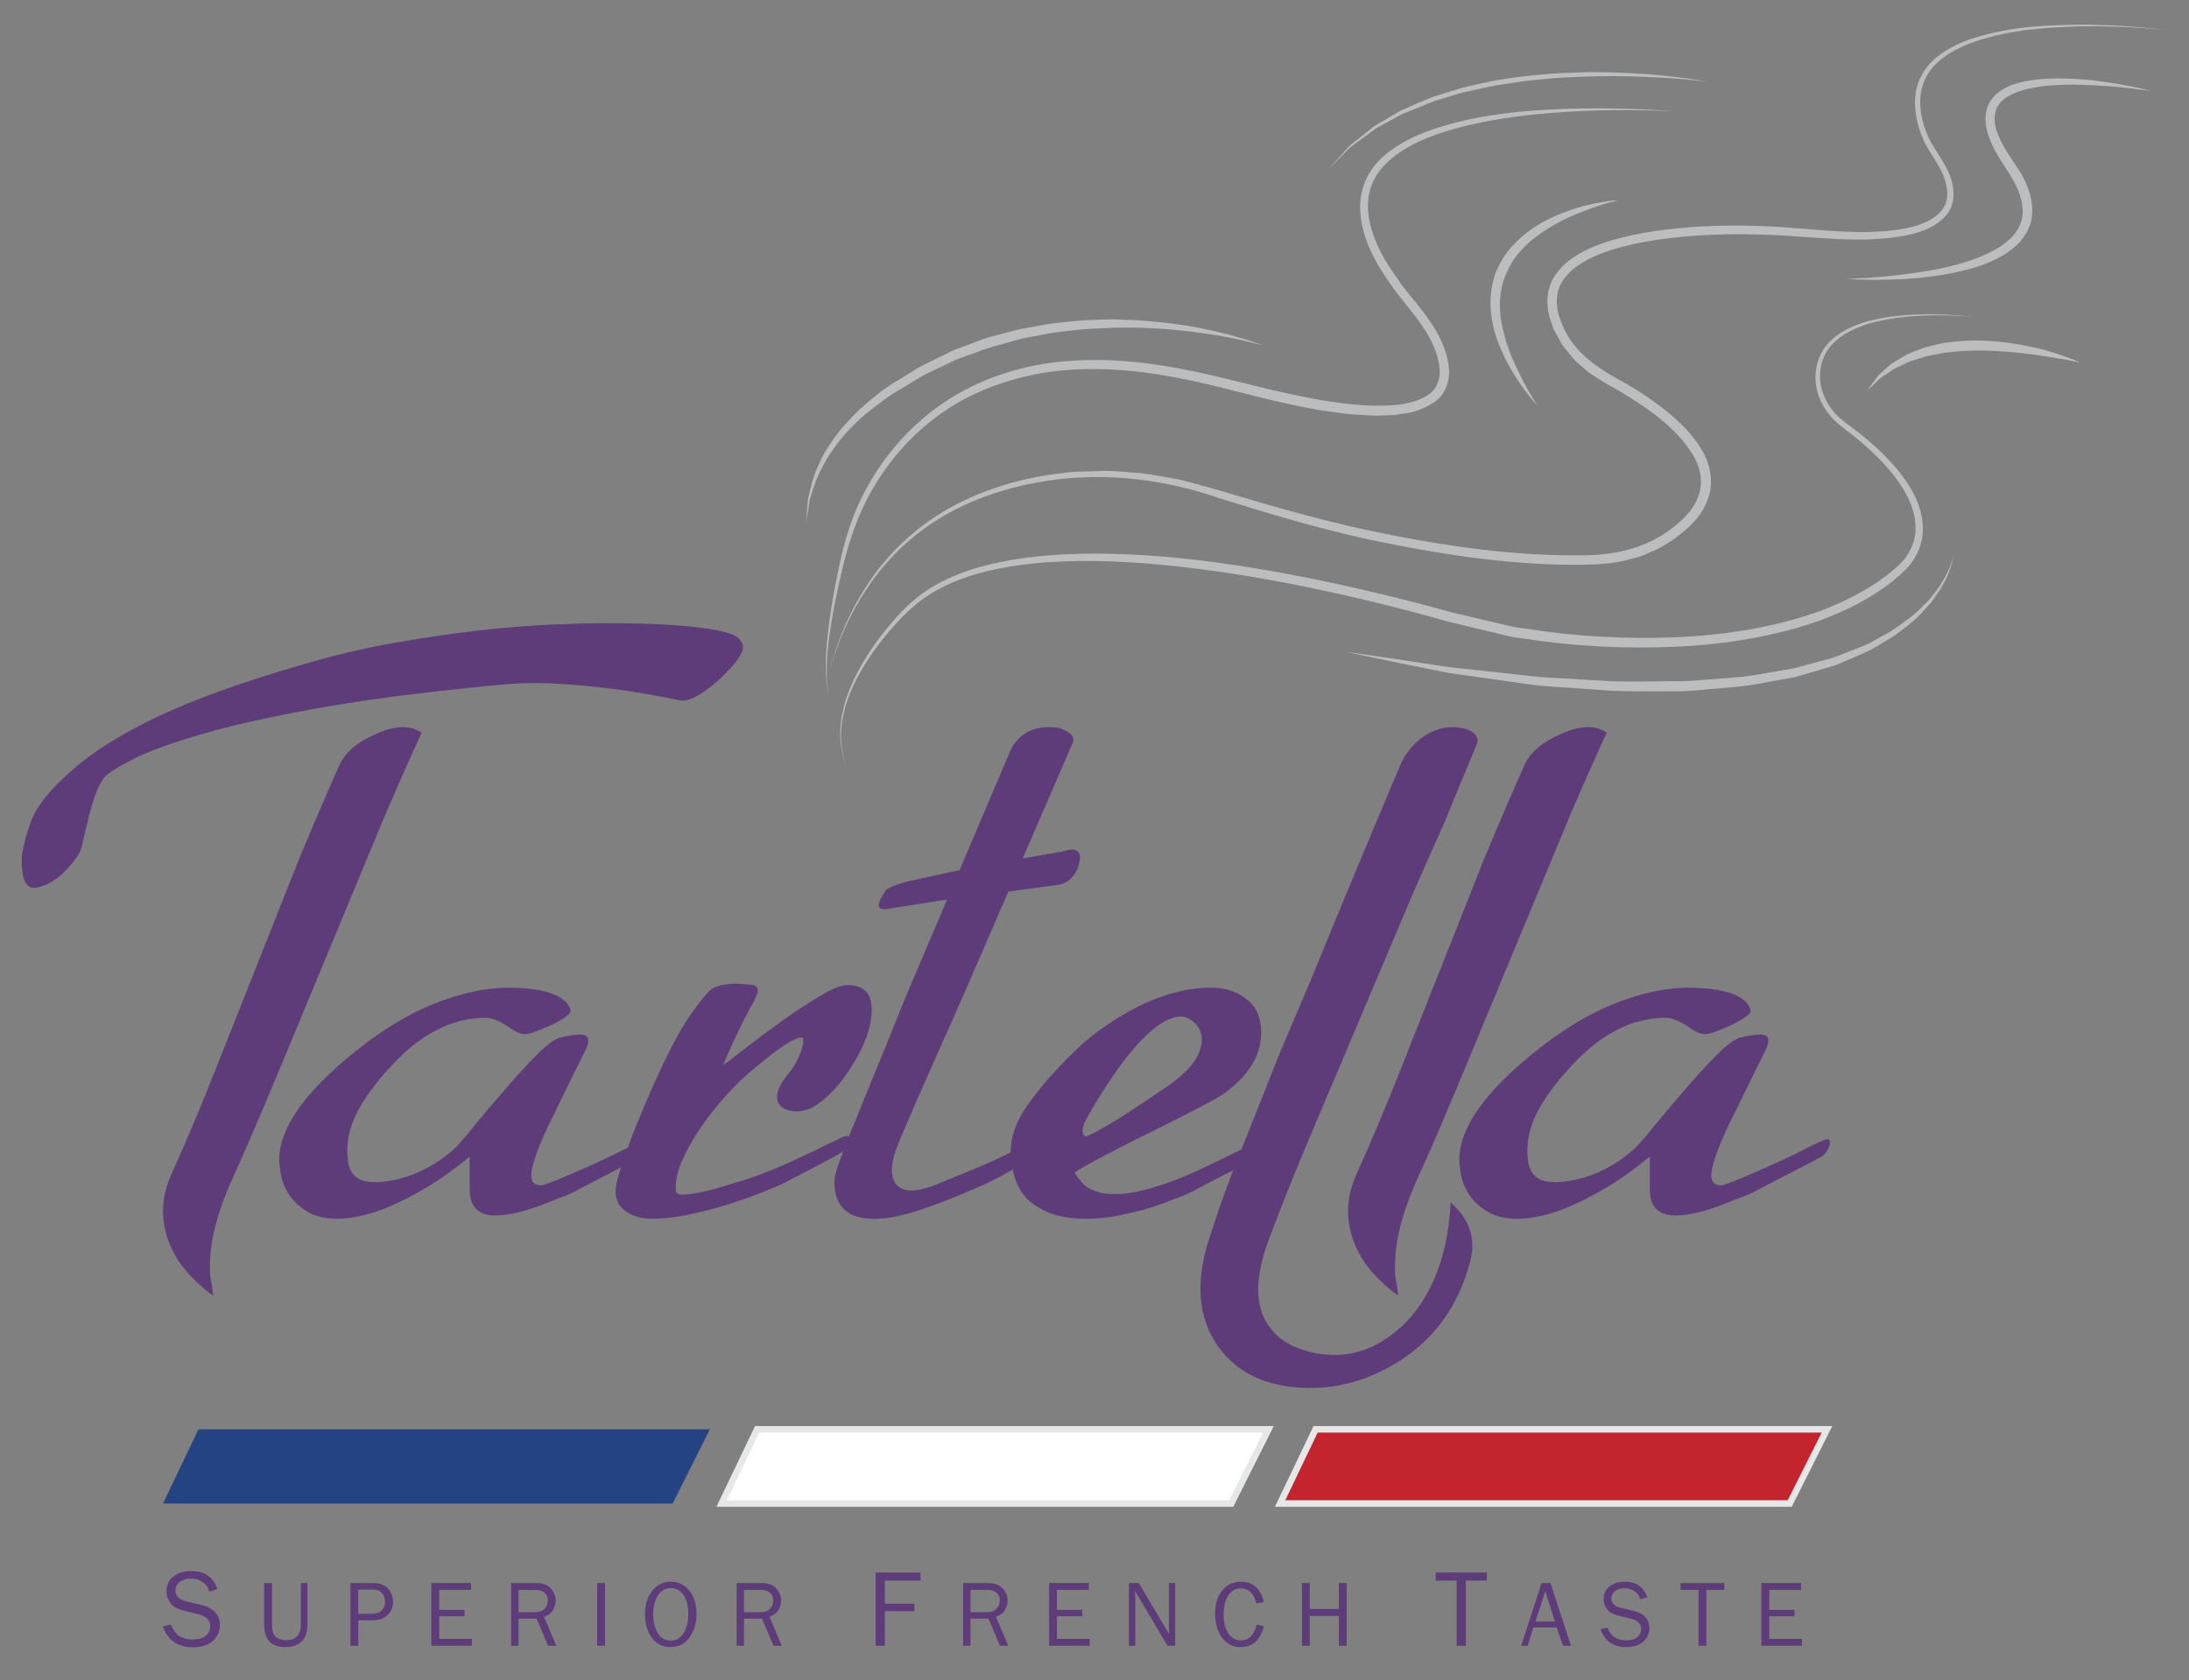 <?xml version="1.0" encoding="utf-8"?>
<!-- Generator: Adobe Illustrator 17.0.0, SVG Export Plug-In . SVG Version: 6.00 Build 0)  -->
<!DOCTYPE svg PUBLIC "-//W3C//DTD SVG 1.1//EN" "http://www.w3.org/Graphics/SVG/1.1/DTD/svg11.dtd">
<svg version="1.1" id="Layer_1" xmlns="http://www.w3.org/2000/svg" xmlns:xlink="http://www.w3.org/1999/xlink" x="0px" y="0px"
	 width="134.032px" height="102.892px" viewBox="0 0 134.032 102.892" enable-background="new 0 0 134.032 102.892"
	 xml:space="preserve">
<rect x="0" y="0" width="134.032" height="102.892" fill="#808080" stroke="none"/>
<g id="XMLID_720_">
	<g id="XMLID_848_">
		<g id="XMLID_873_">
			<path fill="#BBBDBF" d="M127.387,22.208c0,0-0.86-0.192-2.15-0.388c-0.645-0.1-1.397-0.197-2.204-0.268
				c-0.806-0.053-1.668-0.121-2.522-0.065c-0.43-0.005-0.851,0.055-1.269,0.098c-0.419,0.039-0.815,0.147-1.209,0.213
				c-0.381,0.107-0.745,0.229-1.095,0.337c-0.33,0.155-0.643,0.301-0.931,0.437c-0.266,0.178-0.51,0.342-0.727,0.486
				c-0.232,0.133-0.363,0.327-0.509,0.448c-0.281,0.262-0.442,0.412-0.442,0.412s0.128-0.179,0.351-0.492
				c0.126-0.145,0.235-0.37,0.446-0.541c0.2-0.184,0.428-0.392,0.687-0.613c0.29-0.174,0.605-0.362,0.938-0.562
				c0.357-0.145,0.735-0.311,1.137-0.44c0.41-0.087,0.829-0.237,1.269-0.28c0.438-0.053,0.883-0.123,1.33-0.124
				c0.447-0.021,0.893-0.011,1.33,0.017c0.439,0.007,0.864,0.083,1.277,0.126c0.823,0.117,1.58,0.283,2.217,0.463
				C126.588,21.833,127.387,22.208,127.387,22.208z"/>
		</g>
		<g id="XMLID_870_">
			<path fill="#BBBDBF" d="M120.859,19.41c0,0-0.388-0.045-1.117-0.079c-0.729-0.029-1.804-0.058-3.158,0.082
				c-0.678,0.06-1.419,0.203-2.204,0.419c-0.768,0.249-1.604,0.611-2.227,1.289c-0.618,0.672-0.876,1.709-0.611,2.705
				c0.129,0.494,0.385,0.966,0.727,1.378c0.338,0.42,0.796,0.727,1.273,1.085c0.94,0.715,1.864,1.536,2.685,2.525
				c0.789,0.987,1.544,2.216,1.508,3.673c-0.006,0.727-0.288,1.414-0.723,2.024c-0.466,0.56-1.015,1.008-1.595,1.435
				c-1.165,0.844-2.489,1.485-3.871,2.012c-2.789,1.002-5.829,1.502-8.913,1.647c-3.072,0.139-6.256-0.014-9.328-0.499
				c-0.775-0.066-1.538-0.313-2.306-0.478l-2.292-0.551c-1.492-0.424-2.983-0.817-4.471-1.18c-2.975-0.725-5.93-1.329-8.81-1.772
				c-2.88-0.438-5.686-0.723-8.352-0.771c-2.661-0.032-5.196,0.181-7.418,0.835c-1.106,0.333-2.123,0.793-2.987,1.384
				c-0.861,0.591-1.563,1.326-2.178,2.038c-1.238,1.428-2.086,2.869-2.56,4.14c-0.461,1.28-0.501,2.378-0.378,3.093
				c0.042,0.364,0.14,0.627,0.201,0.806c0.059,0.179,0.09,0.272,0.09,0.272s-0.033-0.092-0.096-0.27
				c-0.066-0.177-0.17-0.439-0.222-0.804c-0.142-0.715-0.129-1.826,0.306-3.132c0.448-1.297,1.27-2.775,2.487-4.25
				c0.608-0.737,1.296-1.498,2.179-2.138c0.882-0.634,1.928-1.116,3.055-1.474c2.265-0.7,4.833-0.949,7.524-0.954
				c2.695,0.011,5.529,0.252,8.429,0.691c2.901,0.433,5.874,1.026,8.866,1.741c1.496,0.357,2.999,0.746,4.497,1.165l2.247,0.53
				c0.755,0.158,1.486,0.396,2.27,0.462c3.091,0.501,6.158,0.656,9.22,0.536c3.043-0.128,6.031-0.61,8.754-1.574
				c1.35-0.506,2.631-1.131,3.761-1.92c0.557-0.396,1.099-0.832,1.52-1.326c0.357-0.491,0.64-1.117,0.643-1.74
				c0.055-1.27-0.616-2.443-1.367-3.404c-0.777-0.963-1.675-1.785-2.585-2.497c-0.451-0.349-0.951-0.694-1.313-1.156
				c-0.365-0.451-0.638-0.968-0.763-1.511c-0.265-1.075,0.048-2.23,0.734-2.929c0.687-0.71,1.559-1.055,2.347-1.291
				c0.804-0.201,1.555-0.326,2.239-0.37c1.365-0.108,2.44-0.052,3.169-0.006C120.472,19.355,120.859,19.41,120.859,19.41z"/>
		</g>
		<g id="XMLID_867_">
			<path fill="#BBBDBF" d="M119.615,34.022c0,0-0.017,0.156-0.091,0.444c-0.084,0.283-0.207,0.706-0.48,1.192
				c-0.114,0.256-0.287,0.51-0.483,0.783c-0.096,0.138-0.196,0.282-0.299,0.431c-0.122,0.134-0.249,0.273-0.379,0.416
				c-0.5,0.6-1.197,1.146-1.976,1.7c-0.412,0.245-0.841,0.5-1.285,0.763c-0.455,0.243-0.956,0.427-1.456,0.654
				c-0.252,0.107-0.508,0.216-0.767,0.327c-0.269,0.081-0.541,0.163-0.816,0.246c-0.552,0.16-1.116,0.324-1.69,0.491
				c-1.175,0.187-2.379,0.486-3.624,0.596c-0.622,0.055-1.25,0.11-1.879,0.166c-0.63,0.062-1.262,0.117-1.896,0.104
				c-1.267-0.012-2.536,0.023-3.78-0.032c-1.242-0.087-2.465-0.173-3.648-0.255c-1.186-0.052-2.313-0.285-3.391-0.416
				c-1.074-0.153-2.09-0.298-3.028-0.432c-3.718-0.734-6.18-1.271-6.18-1.271s2.503,0.341,6.233,0.925
				c0.938,0.102,1.955,0.212,3.03,0.328c1.077,0.094,2.204,0.28,3.381,0.329c1.175,0.069,2.39,0.14,3.624,0.213
				c1.234,0.041,2.489-0.01,3.742-0.009c0.628,0.02,1.252-0.027,1.873-0.082c0.622-0.048,1.241-0.096,1.855-0.143
				c1.229-0.095,2.41-0.376,3.57-0.546c0.564-0.153,1.118-0.304,1.661-0.451c0.272-0.072,0.542-0.143,0.808-0.214
				c0.256-0.099,0.508-0.197,0.757-0.293c0.493-0.204,0.992-0.368,1.443-0.589c0.441-0.242,0.867-0.476,1.276-0.701
				c0.769-0.519,1.48-1.009,1.998-1.565c0.136-0.133,0.267-0.262,0.394-0.386c0.109-0.14,0.214-0.275,0.315-0.404
				c0.207-0.257,0.391-0.497,0.516-0.741C119.51,34.662,119.615,34.022,119.615,34.022z"/>
		</g>
		<g id="XMLID_864_">
			<path fill="#BBBDBF" d="M132.672,1.845c0,0-0.498-0.061-1.436-0.126c-0.937-0.064-2.316-0.136-4.068-0.099
				c-1.74,0.066-3.906,0.151-6.212,0.916c-0.574,0.19-1.144,0.451-1.677,0.794c-0.533,0.339-1.027,0.79-1.332,1.372
				c-0.637,1.17-0.401,2.691,0.275,3.997c0.347,0.624,0.838,1.228,1.149,1.999c0.291,0.728,0.424,1.737-0.184,2.455
				c-0.571,0.698-1.427,1.019-2.252,1.216c-0.418,0.099-0.846,0.144-1.274,0.215c-0.43,0.027-0.862,0.055-1.298,0.083
				c-1.747,0.037-3.514-0.148-5.317-0.25c-1.802-0.091-3.631-0.112-5.495,0.037c-1.855,0.154-3.754,0.416-5.525,1.074
				c-0.864,0.347-1.717,0.813-2.247,1.529c-0.548,0.708-0.572,1.671-0.233,2.534c0.632,1.893,2.231,2.954,4.018,3.901
				c0.875,0.513,1.72,1.075,2.514,1.721c0.787,0.649,1.544,1.373,2.091,2.288c0.562,0.887,0.803,2.106,0.375,3.143
				c-0.397,1.052-1.21,1.763-2.058,2.377c-0.421,0.27-0.819,0.56-1.327,0.748c-0.241,0.104-0.482,0.215-0.725,0.31l-0.745,0.198
				c-0.989,0.27-2.04,0.296-3.01,0.312c-3.991,0.014-7.867-0.548-11.564-1.287c-3.708-0.713-7.2-1.778-10.496-2.806
				c-3.263-1.129-6.5-1.475-9.484-1.181c-2.968,0.306-5.624,1.194-7.683,2.478c-2.068,1.281-3.502,2.915-4.453,4.372
				c-0.961,1.464-1.474,2.756-1.796,3.635c-0.293,0.893-0.449,1.369-0.449,1.369s0.147-0.479,0.423-1.378
				c0.306-0.886,0.795-2.191,1.734-3.683c0.93-1.484,2.346-3.164,4.421-4.505c2.064-1.346,4.752-2.303,7.767-2.637
				c0.741-0.112,1.535-0.078,2.317-0.123c0.79-0.038,1.59,0.089,2.407,0.127c0.812,0.099,1.636,0.263,2.468,0.414
				c0.811,0.224,1.623,0.427,2.466,0.679c3.294,0.988,6.781,2.003,10.464,2.709c3.67,0.721,7.531,1.263,11.443,1.236
				c1.985,0.017,3.862-0.338,5.495-1.493c0.745-0.54,1.51-1.23,1.813-2.088c0.341-0.847,0.162-1.808-0.338-2.611
				c-1.009-1.626-2.706-2.796-4.372-3.807c-0.42-0.263-0.861-0.459-1.298-0.754l-0.654-0.417l-0.588-0.508
				c-0.204-0.157-0.381-0.352-0.545-0.564c-0.167-0.205-0.345-0.408-0.498-0.617l-0.365-0.647c-0.064-0.121-0.114-0.186-0.189-0.352
				l-0.128-0.372c-0.193-0.481-0.274-1.026-0.244-1.56c0.044-0.539,0.236-1.079,0.565-1.498c0.65-0.863,1.592-1.348,2.506-1.716
				c1.869-0.686,3.8-0.938,5.684-1.09c1.884-0.143,3.764-0.124,5.572-0.007c1.808,0.121,3.569,0.324,5.272,0.305
				c0.424-0.023,0.846-0.045,1.265-0.067c0.41-0.064,0.826-0.103,1.222-0.193c0.787-0.175,1.563-0.481,2.033-1.047
				c0.498-0.563,0.41-1.391,0.152-2.075c-0.264-0.692-0.748-1.305-1.122-1.998c-0.671-1.333-0.945-2.998-0.213-4.278
				c0.349-0.632,0.889-1.102,1.452-1.446c0.564-0.349,1.156-0.605,1.745-0.788c2.365-0.734,4.533-0.774,6.281-0.809
				c1.758-0.004,3.135,0.094,4.072,0.176C132.176,1.775,132.672,1.845,132.672,1.845z"/>
		</g>
		<g id="XMLID_861_">
			<path fill="#BBBDBF" d="M99.096,12.26c0,0-0.269,0.063-0.731,0.197c-0.464,0.125-1.111,0.356-1.867,0.662
				c-0.754,0.308-1.599,0.754-2.4,1.347c-0.407,0.289-0.777,0.647-1.111,1.037c-0.341,0.388-0.593,0.847-0.788,1.321
				c-0.409,0.951-0.446,2.032-0.246,3.006c0.091,0.488,0.227,0.956,0.369,1.396c0.158,0.436,0.316,0.847,0.5,1.212
				c0.35,0.735,0.666,1.349,0.921,1.755c0.241,0.418,0.379,0.657,0.379,0.657s-0.174-0.214-0.479-0.59
				c-0.298-0.38-0.722-0.933-1.132-1.662c-0.217-0.358-0.412-0.769-0.612-1.209c-0.184-0.446-0.373-0.926-0.474-1.453
				c-0.24-1.037-0.242-2.249,0.199-3.346c0.235-0.534,0.537-1.044,0.923-1.463c0.38-0.422,0.794-0.799,1.236-1.098
				c0.875-0.616,1.805-0.971,2.594-1.238c0.796-0.26,1.484-0.376,1.961-0.453C98.82,12.269,99.096,12.26,99.096,12.26z"/>
		</g>
		<g id="XMLID_858_">
			<path fill="#BBBDBF" d="M102.512,6.819c0,0-1.338-0.096-3.681-0.075c-1.171,0.014-2.593,0.059-4.216,0.202
				c-1.621,0.145-3.449,0.385-5.377,0.89c-0.957,0.267-1.946,0.594-2.882,1.096c-0.913,0.51-1.831,1.197-2.279,2.195
				c-0.465,0.988-0.381,2.175,0.015,3.265c0.375,1.11,1.069,2.129,1.788,3.129c0.757,0.979,1.643,1.911,2.267,3.141
				c0.279,0.581,0.535,1.258,0.573,1.965c0.061,0.705-0.237,1.537-0.86,1.973c-0.6,0.421-1.293,0.667-1.974,0.739
				c-0.342,0.063-0.684,0.098-1.025,0.095c-0.34,0.004-0.685,0.039-1.022,0.005c-0.678-0.034-1.357-0.076-2.024-0.182
				c-0.674-0.074-1.338-0.196-2-0.326c-2.656-0.512-5.215-1.331-7.787-1.806c-2.567-0.495-5.157-0.686-7.615-0.369
				c-2.444,0.327-4.756,1.169-6.613,2.443c-1.897,1.3-3.307,2.938-4.317,4.659c-1.016,1.717-1.553,3.477-1.926,5.064
				c-0.382,1.583-0.641,2.983-0.789,4.143c-0.166,1.16-0.161,2.082-0.139,2.708c0.065,0.622,0.126,0.953,0.126,0.953
				s-0.071-0.328-0.154-0.951c-0.04-0.626-0.071-1.554,0.063-2.722c0.116-1.169,0.336-2.58,0.675-4.182
				c0.323-1.594,0.822-3.422,1.841-5.187c0.984-1.76,2.461-3.515,4.35-4.85c1.919-1.364,4.284-2.271,6.812-2.614
				c2.531-0.34,5.184-0.155,7.792,0.333c2.621,0.472,5.188,1.277,7.798,1.767c0.652,0.132,1.305,0.255,1.962,0.331
				c0.655,0.107,1.311,0.151,1.966,0.187c1.28,0.03,2.674-0.014,3.641-0.694c0.478-0.338,0.685-0.902,0.65-1.493
				c-0.035-0.603-0.235-1.174-0.51-1.754c-0.541-1.092-1.416-2.05-2.192-3.055c-0.733-1.036-1.456-2.086-1.838-3.286
				c-0.407-1.168-0.491-2.513,0.058-3.626C84.2,9.812,85.207,9.1,86.167,8.582c0.986-0.508,2.002-0.825,2.982-1.082
				c1.968-0.492,3.816-0.677,5.449-0.775c1.634-0.098,3.06-0.103,4.233-0.083C101.177,6.686,102.512,6.819,102.512,6.819z"/>
		</g>
		<g id="XMLID_855_">
			<path fill="#BBBDBF" d="M77.334,21.157c0,0-0.507-0.149-1.407-0.347c-0.449-0.102-0.999-0.206-1.631-0.31
				c-0.634-0.091-1.348-0.202-2.132-0.274c-0.781-0.094-1.634-0.128-2.532-0.161c-0.45,0.001-0.911,0.002-1.384,0.002
				c-0.471,0.022-0.952,0.045-1.441,0.068c-0.49,0.009-0.983,0.087-1.483,0.14c-0.501,0.053-1.007,0.113-1.509,0.224
				c-0.502,0.106-1.016,0.175-1.517,0.312l-1.503,0.418c-0.502,0.139-0.982,0.344-1.472,0.511l-0.73,0.264l-0.697,0.33
				c-0.461,0.223-0.927,0.429-1.373,0.66c-0.43,0.26-0.855,0.517-1.273,0.769c-0.842,0.468-1.609,1.08-2.289,1.626
				c-0.669,0.588-1.257,1.197-1.725,1.818c-0.217,0.321-0.448,0.617-0.63,0.921c-0.165,0.314-0.322,0.613-0.47,0.893
				c-0.256,0.577-0.406,1.117-0.547,1.552c-0.15,0.908-0.236,1.427-0.236,1.427s0.043-0.528,0.118-1.452
				c0.113-0.447,0.229-1.007,0.452-1.617c0.133-0.298,0.274-0.616,0.422-0.95c0.167-0.326,0.396-0.637,0.607-0.98
				c0.457-0.661,1.039-1.316,1.706-1.951c0.706-0.615,1.413-1.241,2.3-1.742c0.425-0.264,0.857-0.533,1.294-0.805
				c0.454-0.243,0.928-0.461,1.398-0.696l0.711-0.347l0.745-0.281c0.501-0.178,0.992-0.397,1.505-0.543l1.547-0.409
				c0.515-0.133,1.042-0.198,1.557-0.299c0.515-0.107,1.032-0.161,1.545-0.209c0.512-0.048,1.015-0.12,1.515-0.123
				c0.499-0.013,0.989-0.046,1.469-0.038c0.479,0.019,0.948,0.037,1.405,0.054c0.91,0.07,1.771,0.14,2.557,0.266
				c0.79,0.097,1.502,0.259,2.133,0.394c0.629,0.147,1.173,0.288,1.617,0.419C76.845,20.956,77.334,21.157,77.334,21.157z"/>
		</g>
		<g id="XMLID_852_">
			<path fill="#BBBDBF" d="M131.74,5.576c0,0-0.465-0.06-1.279-0.166c-0.813-0.097-1.982-0.2-3.378-0.224
				c-0.697-0.006-1.454,0.011-2.234,0.126c-0.765,0.123-1.611,0.316-2.21,0.814c-0.606,0.495-0.633,1.382-0.271,2.18
				c0.316,0.809,0.904,1.542,1.401,2.354c0.488,0.86,0.816,1.873,0.594,2.905c-0.137,0.502-0.406,0.946-0.737,1.311
				c-0.35,0.34-0.729,0.635-1.135,0.848c-0.801,0.454-1.644,0.699-2.439,0.886c-0.797,0.185-1.559,0.298-2.263,0.376
				c-1.409,0.16-2.589,0.151-3.41,0.148c-0.823-0.013-1.291-0.056-1.291-0.056s0.47-0.012,1.288-0.065
				c0.818-0.047,1.985-0.161,3.366-0.374c1.367-0.226,3.004-0.56,4.482-1.385c0.372-0.201,0.697-0.469,0.993-0.762
				c0.272-0.312,0.477-0.67,0.582-1.064c0.166-0.8-0.118-1.693-0.558-2.443c-0.465-0.793-1.062-1.548-1.413-2.472
				c-0.175-0.452-0.304-0.949-0.244-1.468c0.042-0.517,0.321-1.016,0.705-1.33c0.782-0.63,1.698-0.75,2.506-0.853
				c0.821-0.083,1.593-0.064,2.302-0.027c1.417,0.081,2.576,0.306,3.384,0.453C131.286,5.451,131.74,5.576,131.74,5.576z"/>
		</g>
		<g id="XMLID_849_">
			<path fill="#BBBDBF" d="M104.537,4.999c0,0-1.54-0.205-3.862-0.295c-1.16-0.049-2.515-0.056-3.963,0
				c-0.724,0.033-1.472,0.059-2.228,0.147c-0.759,0.056-1.523,0.165-2.284,0.291c-0.768,0.087-1.514,0.289-2.259,0.438
				c-0.741,0.163-1.444,0.42-2.14,0.617c-0.669,0.271-1.316,0.532-1.93,0.78c-0.58,0.318-1.129,0.62-1.636,0.897
				c-0.466,0.343-0.893,0.657-1.271,0.935c-0.403,0.253-0.64,0.601-0.893,0.826c-0.476,0.484-0.748,0.76-0.748,0.76
				s0.258-0.29,0.71-0.796c0.241-0.237,0.467-0.602,0.858-0.875c0.372-0.297,0.791-0.631,1.248-0.996
				c0.505-0.296,1.053-0.616,1.632-0.955c0.612-0.271,1.258-0.564,1.939-0.831c0.701-0.206,1.413-0.472,2.16-0.644
				c0.751-0.157,1.505-0.37,2.279-0.463c0.77-0.121,1.542-0.223,2.308-0.273c0.763-0.081,1.516-0.101,2.245-0.127
				c0.729-0.039,1.434,0.001,2.102,0c0.667,0.029,1.299,0.054,1.88,0.095C103.011,4.704,104.537,4.999,104.537,4.999z"/>
		</g>
	</g>
	<g id="XMLID_719_">
		<polygon id="XMLID_878_" fill="#234382" points="9.981,92.076 41.184,92.076 43.465,87.532 12.154,87.532 		"/>
		<polygon id="XMLID_877_" fill="#C3242E" stroke="#E6E7E7" stroke-width="0.401" stroke-miterlimit="10" points="78.38,92.076 
			109.583,92.076 111.864,87.532 80.553,87.532 		"/>
		<polygon id="XMLID_876_" fill="#FFFFFF" stroke="#E6E7E7" stroke-width="0.401" stroke-miterlimit="10" points="44.185,92.076 
			75.388,92.076 77.669,87.532 46.358,87.532 		"/>
		<g id="XMLID_771_">
			<path id="XMLID_840_" fill="#5E3C79" d="M9.971,99.6l0.506-0.115c0.204,0.611,0.645,0.916,1.324,0.916
				c0.355,0,0.622-0.075,0.802-0.226s0.269-0.352,0.269-0.605c0-0.191-0.069-0.345-0.205-0.462c-0.137-0.116-0.295-0.197-0.474-0.24
				l-0.897-0.221c-0.232-0.059-0.422-0.131-0.57-0.215c-0.148-0.084-0.274-0.214-0.376-0.39c-0.103-0.176-0.154-0.376-0.154-0.602
				c0-0.375,0.141-0.674,0.424-0.896c0.283-0.223,0.645-0.334,1.087-0.334c0.815,0,1.35,0.369,1.606,1.107l-0.509,0.151
				c-0.059-0.263-0.198-0.462-0.417-0.596c-0.219-0.135-0.452-0.202-0.7-0.202c-0.245,0-0.464,0.065-0.656,0.195
				c-0.191,0.13-0.287,0.313-0.287,0.551c0,0.332,0.243,0.557,0.728,0.673l0.839,0.197c0.766,0.184,1.15,0.597,1.15,1.238
				c0,0.388-0.144,0.71-0.432,0.968c-0.288,0.258-0.694,0.386-1.217,0.386C10.882,100.878,10.269,100.452,9.971,99.6z"/>
			<path id="XMLID_838_" fill="#5E3C79" d="M18.423,96.942h0.4v2.511c0,0.504-0.123,0.864-0.37,1.084
				c-0.247,0.219-0.57,0.328-0.97,0.328c-0.445,0-0.774-0.113-0.988-0.338c-0.214-0.226-0.321-0.583-0.321-1.074v-2.511h0.481v2.511
				c0,0.299,0.035,0.509,0.104,0.631c0.069,0.122,0.175,0.213,0.315,0.271c0.141,0.058,0.288,0.087,0.442,0.087
				c0.297,0,0.522-0.078,0.676-0.234c0.154-0.156,0.231-0.408,0.231-0.756V96.942z"/>
			<path id="XMLID_835_" fill="#5E3C79" d="M21.937,100.786h-0.481v-3.843h1.363c0.426,0,0.741,0.116,0.943,0.348
				c0.203,0.232,0.304,0.496,0.304,0.793c0,0.33-0.11,0.603-0.331,0.819s-0.509,0.324-0.866,0.324h-0.932V100.786z M21.937,98.826
				h0.884c0.227,0,0.41-0.068,0.549-0.204c0.139-0.136,0.208-0.316,0.208-0.539c0-0.191-0.062-0.362-0.186-0.512
				s-0.303-0.225-0.538-0.225h-0.918V98.826z"/>
			<path id="XMLID_833_" fill="#5E3C79" d="M28.896,100.363v0.422H26.41v-3.843h2.433v0.422h-1.951v1.222h1.549v0.391h-1.549v1.385
				H28.896z"/>
			<path id="XMLID_830_" fill="#5E3C79" d="M34.064,100.786h-0.504l-0.709-1.664h-1.101v1.664h-0.451v-3.843h1.515
				c0.411,0,0.716,0.112,0.914,0.336s0.297,0.47,0.297,0.736c0,0.205-0.055,0.401-0.166,0.588c-0.111,0.188-0.294,0.322-0.549,0.403
				L34.064,100.786z M31.749,98.73h1.005c0.265,0,0.462-0.07,0.593-0.21c0.13-0.14,0.196-0.311,0.196-0.514s-0.069-0.36-0.207-0.473
				s-0.312-0.169-0.522-0.169h-1.064V98.73z"/>
			<path id="XMLID_828_" fill="#5E3C79" d="M37.044,100.786h-0.481v-3.843h0.481V100.786z"/>
			<path id="XMLID_825_" fill="#5E3C79" d="M41.06,100.864c-0.494,0-0.878-0.192-1.154-0.576c-0.276-0.384-0.414-0.855-0.414-1.413
				c0-0.582,0.145-1.063,0.434-1.443c0.289-0.38,0.672-0.569,1.149-0.569c0.475,0,0.856,0.186,1.143,0.559
				c0.287,0.373,0.431,0.843,0.431,1.41c0,0.545-0.139,1.02-0.418,1.424C41.951,100.662,41.561,100.864,41.06,100.864z
				 M41.071,100.473c0.336,0,0.599-0.153,0.788-0.459c0.19-0.306,0.284-0.701,0.284-1.184c0-0.496-0.098-0.882-0.294-1.158
				c-0.196-0.276-0.457-0.414-0.781-0.414c-0.328,0-0.589,0.149-0.783,0.448c-0.193,0.298-0.29,0.689-0.29,1.172
				c0,0.472,0.098,0.855,0.293,1.151C40.484,100.325,40.745,100.473,41.071,100.473z"/>
			<path id="XMLID_822_" fill="#5E3C79" d="M47.867,100.786h-0.504l-0.709-1.664h-1.101v1.664h-0.451v-3.843h1.515
				c0.411,0,0.716,0.112,0.914,0.336s0.297,0.47,0.297,0.736c0,0.205-0.055,0.401-0.166,0.588c-0.111,0.188-0.294,0.322-0.549,0.403
				L47.867,100.786z M45.552,98.73h1.005c0.265,0,0.462-0.07,0.593-0.21c0.13-0.14,0.196-0.311,0.196-0.514s-0.069-0.36-0.207-0.473
				s-0.312-0.169-0.522-0.169h-1.064V98.73z"/>
			<path id="XMLID_820_" fill="#5E3C79" d="M54.179,100.786h-0.562v-4.484h2.746v0.493h-2.184v1.416h1.81v0.453h-1.81V100.786z"/>
			<path id="XMLID_817_" fill="#5E3C79" d="M61.736,100.786h-0.504l-0.709-1.664h-1.101v1.664h-0.451v-3.843h1.515
				c0.411,0,0.716,0.112,0.914,0.336s0.297,0.47,0.297,0.736c0,0.205-0.055,0.401-0.166,0.588c-0.111,0.188-0.294,0.322-0.549,0.403
				L61.736,100.786z M59.422,98.73h1.005c0.265,0,0.462-0.07,0.593-0.21c0.13-0.14,0.196-0.311,0.196-0.514s-0.069-0.36-0.207-0.473
				s-0.312-0.169-0.522-0.169h-1.064V98.73z"/>
			<path id="XMLID_815_" fill="#5E3C79" d="M66.721,100.363v0.422h-2.486v-3.843h2.433v0.422h-1.951v1.222h1.549v0.391h-1.549v1.385
				H66.721z"/>
			<path id="XMLID_813_" fill="#5E3C79" d="M71.954,100.786h-0.467l-1.988-3.351l0.006,0.253c0.006,0.096,0.008,0.176,0.008,0.242
				v2.855h-0.389v-3.843h0.603l1.858,3.132l-0.006-0.267c-0.004-0.105-0.006-0.198-0.006-0.279v-2.586h0.38V100.786z"/>
			<path id="XMLID_811_" fill="#5E3C79" d="M76.947,99.493l0.439,0.099c-0.21,0.848-0.685,1.273-1.425,1.273
				c-0.486,0-0.868-0.196-1.145-0.589c-0.277-0.392-0.415-0.875-0.415-1.448c0-0.592,0.145-1.067,0.434-1.426
				c0.289-0.359,0.677-0.538,1.163-0.538c0.721,0,1.184,0.412,1.388,1.236l-0.453,0.09c-0.165-0.612-0.478-0.918-0.938-0.918
				c-0.34,0-0.603,0.142-0.79,0.427c-0.187,0.284-0.28,0.684-0.28,1.198c0,0.471,0.096,0.849,0.287,1.133
				c0.191,0.284,0.445,0.427,0.76,0.427C76.463,100.456,76.787,100.135,76.947,99.493z"/>
			<path id="XMLID_809_" fill="#5E3C79" d="M82.458,100.786h-0.481v-1.83h-1.782v1.83h-0.481v-3.843h0.481v1.591h1.782v-1.591h0.481
				V100.786z"/>
			<path id="XMLID_807_" fill="#5E3C79" d="M89.753,100.786h-0.562v-3.991h-1.284v-0.493h3.134v0.493h-1.288V100.786z"/>
			<path id="XMLID_804_" fill="#5E3C79" d="M96.192,100.786H95.7l-0.389-1.123h-1.423l-0.344,1.123h-0.403l1.249-3.843h0.544
				L96.192,100.786z M95.208,99.302l-0.593-1.847l-0.595,1.847H95.208z"/>
			<path id="XMLID_802_" fill="#5E3C79" d="M97.999,99.769l0.434-0.099c0.175,0.524,0.553,0.786,1.135,0.786
				c0.304,0,0.533-0.064,0.687-0.193c0.154-0.129,0.231-0.302,0.231-0.519c0-0.164-0.059-0.296-0.176-0.396
				s-0.253-0.168-0.406-0.206l-0.769-0.19c-0.199-0.051-0.362-0.112-0.489-0.184s-0.234-0.184-0.322-0.334
				c-0.088-0.151-0.132-0.322-0.132-0.516c0-0.321,0.121-0.577,0.363-0.768s0.553-0.286,0.932-0.286
				c0.698,0,1.157,0.316,1.377,0.949l-0.436,0.13c-0.051-0.225-0.17-0.396-0.358-0.511c-0.188-0.115-0.388-0.173-0.6-0.173
				c-0.21,0-0.397,0.056-0.562,0.167c-0.164,0.111-0.246,0.268-0.246,0.472c0,0.285,0.208,0.477,0.625,0.577l0.718,0.168
				c0.657,0.158,0.985,0.512,0.985,1.062c0,0.332-0.123,0.609-0.37,0.829c-0.247,0.221-0.595,0.331-1.043,0.331
				C98.78,100.864,98.255,100.499,97.999,99.769z"/>
			<path id="XMLID_775_" fill="#5E3C79" d="M104.48,100.786h-0.481v-3.421h-1.101v-0.422h2.686v0.422h-1.104V100.786z"/>
			<path id="XMLID_772_" fill="#5E3C79" d="M110.334,100.363v0.422h-2.486v-3.843h2.433v0.422h-1.951v1.222h1.549v0.391h-1.549
				v1.385H110.334z"/>
		</g>
	</g>
	<path id="XMLID_661_" fill="#5E3C79" d="M45.498,39.638c0,0.401-0.483,1.056-1.45,1.965c-0.967,0.873-1.732,1.31-2.296,1.31
		c-1.208-0.254-2.438-0.472-3.686-0.655c-1.048-0.145-2.185-0.264-3.414-0.355c-1.229-0.09-2.347-0.1-3.353-0.028
		c-4.432,0.401-8.178,0.865-11.239,1.392c-3.061,0.528-5.569,1.074-7.523,1.637c-1.954,0.565-3.414,1.091-4.381,1.583
		c-0.967,0.491-1.571,0.883-1.813,1.174c-0.202,0.292-0.373,0.637-0.514,1.037c-0.142,0.401-0.262,0.801-0.362,1.201
		c-0.101,0.401-0.192,0.774-0.272,1.119c-0.081,0.346-0.142,0.61-0.181,0.791c-0.041,0.218-0.151,0.455-0.332,0.71
		c-0.181,0.255-0.393,0.51-0.634,0.764c-0.242,0.255-0.504,0.473-0.786,0.655c-0.282,0.182-0.564,0.309-0.846,0.382
		c-0.282,0.073-0.494,0.064-0.634-0.028c-0.142-0.09-0.242-0.227-0.302-0.409c-0.06-0.182-0.101-0.391-0.121-0.628
		c-0.021-0.236-0.03-0.445-0.03-0.628c0-0.4,0.161-1.1,0.483-2.101c0.322-1,1.148-2.083,2.478-3.248
		c1.329-1.201,3.131-2.337,5.408-3.411c2.276-1.073,5.247-2.137,8.913-3.193c1.852-0.546,3.706-0.983,5.559-1.31
		c1.853-0.327,3.595-0.582,5.227-0.764c1.631-0.182,3.112-0.3,4.441-0.355c1.329-0.055,2.396-0.082,3.202-0.082
		c1.853,0,3.333,0.046,4.442,0.136c1.107,0.091,1.963,0.2,2.568,0.328c0.604,0.128,0.997,0.282,1.178,0.464
		C45.407,39.274,45.498,39.456,45.498,39.638z"/>
	<g id="XMLID_663_">
		<path id="XMLID_718_" fill="#5E3C79" d="M80.454,69.034l6.04-14.27l2.141-4.842c0.004-0.015,0.003-0.03,0.006-0.045l1.817-4.389
			c0.057-0.211-0.011-0.405-0.206-0.582c-0.195-0.177-0.505-0.297-0.928-0.359c-0.689-0.069-1.323,0.064-1.901,0.396
			c-0.579,0.332-1.061,0.813-1.446,1.442c-0.082,0.132-0.299,0.611-0.649,1.44c-0.35,0.829-0.785,1.862-1.303,3.098
			c-0.519,1.237-1.087,2.599-1.704,4.085c-0.618,1.487-1.214,2.935-1.789,4.342c-0.117,0.286-0.231,0.564-0.344,0.841l-1.811,4.257
			l-2.909,7.321c-0.242,0.632-0.509,1.361-0.804,2.188l-0.657,1.99c-0.812,2.576-0.641,4.715,0.514,6.417
			c0.999,1.452,2.477,2.303,4.435,2.553c2.25,0.287,4.393-0.175,6.43-1.384c2.357-1.4,3.901-3.493,4.632-6.28
			c0.367-1.394-0.032-2.597-1.194-3.609c-0.091,1.775-0.424,3.331-0.998,4.669c-0.495,1.146-1.156,2.114-1.983,2.902
			c-1.491,1.365-3.098,1.938-4.818,1.719l-0.04-0.005c-1.509-0.192-2.593-0.748-3.257-1.668c-0.941-1.272-0.916-3.156,0.074-5.651
			C78.612,73.467,79.496,71.275,80.454,69.034z"/>
		<path id="XMLID_717_" fill="#5E3C79" d="M83.054,71.912c-0.477,1.054-0.622,2.098-0.435,3.134c0.142,0.83,0.492,1.641,1.05,2.433
			c0.406,0.532,0.875,1.017,1.404,1.454c0.169,0.153,0.318,0.266,0.444,0.339c0.126,0.074,0.158,0.081,0.094,0.023
			c-0.025-0.187-0.05-0.374-0.074-0.562c-0.046-0.206-0.081-0.403-0.106-0.59c-0.031-0.481-0.021-0.988,0.031-1.519
			c0.139-1.317,0.586-2.811,1.343-4.478c0.696-1.515,1.65-3.727,2.859-6.634l6.481-15.611c1.052-2.431,1.797-4.108,2.237-5.031
			c-0.718-0.484-1.664-0.452-2.839,0.094c-1.114,0.478-1.85,1.113-2.208,1.902c-0.776,1.733-1.629,3.724-2.561,5.976l-4.983,12.572
			C84.842,67.816,83.93,69.981,83.054,71.912z"/>
		<path id="XMLID_664_" fill="#5E3C79" d="M10.495,71.912c-0.477,1.054-0.622,2.098-0.435,3.134c0.142,0.83,0.492,1.641,1.05,2.433
			c0.406,0.532,0.875,1.017,1.404,1.454c0.169,0.153,0.318,0.266,0.444,0.339c0.126,0.074,0.158,0.081,0.094,0.023
			c-0.025-0.187-0.05-0.374-0.074-0.562c-0.046-0.206-0.081-0.403-0.106-0.59c-0.031-0.481-0.021-0.988,0.031-1.519
			c0.139-1.317,0.586-2.811,1.343-4.478c0.696-1.515,1.65-3.727,2.859-6.634l6.481-15.611c1.052-2.431,1.797-4.108,2.237-5.031
			c-0.718-0.484-1.664-0.452-2.839,0.094c-1.114,0.478-1.85,1.113-2.208,1.902c-0.776,1.733-1.629,3.724-2.561,5.976l-4.983,12.572
			C12.283,67.816,11.371,69.981,10.495,71.912z"/>
		<path id="XMLID_715_" fill="#5E3C79" d="M39.784,69.867c0.026,0.134-0.007,0.295-0.1,0.481c-0.094,0.187-0.207,0.334-0.341,0.441
			c-0.375,0.214-0.916,0.501-1.623,0.862c-0.708,0.361-1.423,0.73-2.145,1.106c-0.375,0.218-0.748,0.396-1.122,0.532
			c-0.375,0.136-0.721,0.273-1.042,0.41c-1.256,0.492-2.285,0.738-3.087,0.738c-1.042,0-1.563-0.534-1.563-1.604v-2.004
			c-0.909,0.748-1.764,1.363-2.565,1.844c-0.802,0.481-1.544,0.869-2.225,1.162c-0.682,0.295-1.296,0.501-1.844,0.621
			c-0.548,0.12-1.022,0.18-1.423,0.18c-0.775,0-1.397-0.14-1.864-0.421c-0.468-0.281-0.836-0.615-1.102-1.002
			c-0.268-0.387-0.441-0.788-0.521-1.202c-0.08-0.414-0.12-0.742-0.12-0.982c0-1.95,1.576-4.182,4.73-6.694
			c1.603-1.283,3.187-2.238,4.75-2.866c1.563-0.628,3.04-0.955,4.429-0.982c0.748,0,1.383,0.046,1.904,0.137
			c0.521,0.091,0.928,0.216,1.223,0.373c0.294,0.157,0.501,0.321,0.621,0.49c0.12,0.171,0.18,0.321,0.18,0.452
			c0,0.079-0.114,0.197-0.341,0.355c-0.227,0.159-0.495,0.311-0.802,0.458c-0.307,0.147-0.621,0.281-0.942,0.401
			s-0.561,0.18-0.721,0.18c-0.267,0-0.615-0.16-1.042-0.481c-0.535-0.347-0.989-0.521-1.363-0.521c-2.085,0-4.049,1.029-5.893,3.087
			c-0.856,0.936-1.497,1.811-1.924,2.626c-0.428,0.815-0.641,1.623-0.641,2.425c0,0.187,0.013,0.395,0.04,0.621
			c0.026,0.227,0.093,0.441,0.2,0.642c0.107,0.2,0.274,0.361,0.501,0.481c0.227,0.12,0.541,0.18,0.942,0.18
			c0.747,0,1.536-0.16,2.365-0.481c0.828-0.321,1.604-0.788,2.325-1.403c0.294-0.241,0.707-0.695,1.243-1.363
			c0.534-0.668,1.242-1.509,2.124-2.525c0.668-0.775,1.302-1.463,1.904-2.064c0.601-0.601,1.075-0.942,1.423-1.022
			c0.908-0.213,1.443-0.234,1.604-0.06c0.16,0.174,0.093,0.528-0.201,1.062c-0.454,0.909-0.862,1.738-1.223,2.485
			c-0.361,0.748-0.688,1.417-0.982,2.004c-0.668,1.443-1.002,2.432-1.002,2.966c0,0.401,0.2,0.601,0.601,0.601
			c0.08,0,0.294-0.066,0.641-0.2c0.347-0.134,0.782-0.314,1.303-0.541c0.521-0.227,1.089-0.481,1.704-0.762
			c0.614-0.281,1.229-0.581,1.844-0.902c0.16-0.08,0.387-0.187,0.682-0.321C39.596,69.733,39.757,69.733,39.784,69.867z"/>
		<path id="XMLID_713_" fill="#5E3C79" d="M53.372,61.81c0,1.122-0.468,2.379-1.403,3.768c-0.535,0.802-1.122,1.45-1.764,1.944
			c-0.642,0.495-1.297,0.648-1.964,0.461c-0.267-0.08-0.455-0.213-0.561-0.401c-0.107-0.16-0.127-0.394-0.06-0.702
			c0.066-0.307,0.3-0.701,0.701-1.183c0.133-0.16,0.267-0.361,0.401-0.601c0.133-0.241,0.241-0.474,0.321-0.701
			c0.08-0.227,0.126-0.427,0.141-0.602c0.013-0.173-0.02-0.26-0.1-0.26c-0.428,0-1.39,0.628-2.886,1.884
			c-0.535,0.428-1.089,0.956-1.663,1.583c-0.575,0.628-1.102,1.29-1.583,1.984c-0.481,0.695-0.876,1.39-1.183,2.084
			c-0.307,0.696-0.435,1.323-0.381,1.884c0.026,0.16,0.22,0.227,0.581,0.2c0.361-0.026,0.768-0.093,1.223-0.2
			c0.454-0.107,0.908-0.234,1.363-0.381c0.454-0.147,0.788-0.247,1.002-0.301c0.668-0.213,1.409-0.494,2.225-0.842
			c0.815-0.347,1.837-0.828,3.066-1.443c0.16-0.08,0.387-0.187,0.682-0.321c0.294-0.133,0.454-0.133,0.481,0
			c0.054,0.134,0.033,0.295-0.06,0.481c-0.094,0.187-0.221,0.321-0.381,0.401c-0.347,0.214-0.882,0.508-1.603,0.882
			c-0.721,0.375-1.443,0.748-2.164,1.122c-0.187,0.08-0.561,0.234-1.122,0.461s-1.216,0.461-1.964,0.701
			c-0.749,0.241-1.551,0.455-2.405,0.642c-0.856,0.187-1.658,0.281-2.405,0.281c-0.696,0-1.263-0.18-1.704-0.541
			c-0.441-0.361-0.595-0.888-0.461-1.583c0.054-0.321,0.254-0.975,0.601-1.964c0.348-0.988,0.882-2.311,1.604-3.968
			c0.828-1.844,1.516-3.187,2.064-4.029c0.548-0.842,1.022-1.463,1.423-1.864c0.16-0.16,0.387-0.274,0.681-0.341
			c0.294-0.066,0.588-0.1,0.882-0.1c0.347,0,0.721,0.027,1.122,0.08c0.106,0.027,0.187,0.08,0.24,0.16
			c0.054,0.08,0.06,0.187,0.02,0.321c-0.04,0.134-0.127,0.334-0.26,0.601c-0.267,0.454-0.561,1.016-0.882,1.684
			c-0.321,0.668-0.641,1.377-0.962,2.124c0.213-0.133,0.661-0.467,1.343-1.002c0.681-0.534,1.423-1.089,2.225-1.664
			c0.802-0.574,1.583-1.088,2.345-1.543c0.761-0.454,1.329-0.682,1.704-0.682C52.877,60.326,53.372,60.821,53.372,61.81z"/>
		<path id="XMLID_667_" fill="#5E3C79" d="M77.543,69.889c0.026,0.134-0.007,0.295-0.101,0.481
			c-0.094,0.187-0.207,0.335-0.341,0.441c-0.347,0.214-0.882,0.501-1.603,0.862c-0.721,0.361-1.43,0.728-2.124,1.102
			c-0.375,0.214-0.761,0.395-1.162,0.541c-0.401,0.147-0.775,0.288-1.122,0.421c-0.802,0.294-1.704,0.535-2.706,0.721
			c-1.002,0.187-1.964,0.227-2.886,0.12c-0.922-0.107-1.717-0.427-2.385-0.962c-0.668-0.534-1.068-1.403-1.202-2.606
			c-0.133-1.095,0.214-2.225,1.042-3.387s1.91-2.371,3.247-3.628c0.721-0.642,1.55-1.243,2.485-1.804
			c0.935-0.561,1.877-0.988,2.826-1.283c0.949-0.294,1.857-0.434,2.726-0.421c0.868,0.014,1.596,0.274,2.185,0.782
			c0.293,0.241,0.501,0.535,0.621,0.882c0.12,0.347,0.18,0.708,0.18,1.082c0,1.443-0.815,2.726-2.445,3.848
			c-0.16,0.107-0.481,0.287-0.962,0.541c-0.481,0.254-1.036,0.541-1.663,0.862c-0.628,0.321-1.297,0.655-2.004,1.002
			c-0.709,0.347-1.37,0.681-1.984,1.002c-0.615,0.321-1.143,0.601-1.583,0.842c-0.441,0.24-0.701,0.401-0.782,0.481
			c0.107,0.187,0.261,0.395,0.461,0.621c0.2,0.227,0.494,0.408,0.882,0.541c0.387,0.134,0.895,0.18,1.523,0.141
			c0.628-0.04,1.436-0.22,2.425-0.541c0.668-0.213,1.409-0.507,2.225-0.882c0.815-0.374,1.837-0.868,3.066-1.483
			c0.16-0.08,0.387-0.187,0.682-0.321C77.356,69.756,77.516,69.756,77.543,69.889z M73.094,62.594
			c-0.348-0.321-0.749-0.414-1.203-0.281c-0.454,0.134-0.916,0.401-1.383,0.801c-0.468,0.401-0.936,0.896-1.403,1.483
			c-0.468,0.588-0.889,1.169-1.262,1.744c-0.375,0.575-0.696,1.089-0.962,1.543c-0.267,0.455-0.428,0.749-0.481,0.882
			c-0.027,0.054-0.06,0.167-0.1,0.341c-0.04,0.174-0.007,0.328,0.1,0.461c0.054,0.054,0.267-0.02,0.642-0.22
			c0.374-0.2,0.802-0.447,1.283-0.742c0.481-0.294,0.968-0.607,1.463-0.942c0.494-0.334,0.902-0.607,1.223-0.822
			c1.336-0.855,2.145-1.663,2.425-2.425C73.715,63.656,73.601,63.048,73.094,62.594z"/>
		<path id="XMLID_665_" fill="#5E3C79" d="M112.04,69.867c0.026,0.134-0.007,0.295-0.1,0.481c-0.094,0.187-0.207,0.334-0.341,0.441
			c-0.375,0.214-0.916,0.501-1.623,0.862c-0.708,0.361-1.423,0.73-2.145,1.106c-0.375,0.218-0.748,0.396-1.122,0.532
			c-0.375,0.136-0.721,0.273-1.042,0.41c-1.256,0.492-2.285,0.738-3.087,0.738c-1.042,0-1.563-0.534-1.563-1.604v-2.004
			c-0.909,0.748-1.764,1.363-2.565,1.844c-0.802,0.481-1.544,0.869-2.225,1.162c-0.682,0.295-1.296,0.501-1.844,0.621
			c-0.548,0.12-1.022,0.18-1.423,0.18c-0.775,0-1.397-0.14-1.864-0.421c-0.468-0.281-0.836-0.615-1.102-1.002
			c-0.268-0.387-0.441-0.788-0.521-1.202c-0.08-0.414-0.12-0.742-0.12-0.982c0-1.95,1.576-4.182,4.73-6.694
			c1.603-1.283,3.187-2.238,4.75-2.866c1.563-0.628,3.04-0.955,4.429-0.982c0.748,0,1.383,0.046,1.904,0.137
			c0.521,0.091,0.928,0.216,1.223,0.373c0.294,0.157,0.501,0.321,0.621,0.49c0.12,0.171,0.18,0.321,0.18,0.452
			c0,0.079-0.114,0.197-0.341,0.355c-0.227,0.159-0.495,0.311-0.802,0.458c-0.307,0.147-0.621,0.281-0.942,0.401
			c-0.321,0.12-0.561,0.18-0.721,0.18c-0.267,0-0.615-0.16-1.042-0.481c-0.535-0.347-0.989-0.521-1.363-0.521
			c-2.085,0-4.049,1.029-5.893,3.087c-0.856,0.936-1.497,1.811-1.924,2.626c-0.428,0.815-0.641,1.623-0.641,2.425
			c0,0.187,0.013,0.395,0.04,0.621c0.026,0.227,0.093,0.441,0.2,0.642c0.107,0.2,0.274,0.361,0.501,0.481
			c0.227,0.12,0.541,0.18,0.942,0.18c0.747,0,1.536-0.16,2.365-0.481c0.828-0.321,1.604-0.788,2.325-1.403
			c0.294-0.241,0.707-0.695,1.243-1.363c0.534-0.668,1.242-1.509,2.124-2.525c0.668-0.775,1.302-1.463,1.904-2.064
			c0.601-0.601,1.075-0.942,1.423-1.022c0.908-0.213,1.443-0.234,1.604-0.06c0.16,0.174,0.093,0.528-0.201,1.062
			c-0.454,0.909-0.862,1.738-1.223,2.485c-0.361,0.748-0.688,1.417-0.982,2.004c-0.668,1.443-1.002,2.432-1.002,2.966
			c0,0.401,0.2,0.601,0.601,0.601c0.08,0,0.294-0.066,0.641-0.2c0.347-0.134,0.782-0.314,1.303-0.541
			c0.521-0.227,1.089-0.481,1.704-0.762c0.614-0.281,1.229-0.581,1.844-0.902c0.16-0.08,0.387-0.187,0.682-0.321
			C111.853,69.733,112.013,69.733,112.04,69.867z"/>
		<path id="XMLID_669_" fill="#5E3C79" d="M65.141,52.129l-2.523,0.443l3.074-7.105c0.249-0.575-0.846-0.885-0.846-0.885
			c-0.491-0.084-0.925-0.06-1.292,0.015c-0.768,0.157-1.401,0.697-1.707,1.418l-3.096,7.282l-0.509,0.097l-2.646,0.581
			c-1.017,0.243-1.346,0.526-1.346,0.526l-0.29,0.477c-0.492,0.879,0.353,0.684,0.353,0.684l3.207-0.504l0.466-0.061l-2.445,5.752
			l-0.721,1.764c-0.295,0.748-0.588,1.477-0.882,2.185c-0.295,0.708-0.561,1.356-0.802,1.944c-0.241,0.588-0.448,1.103-0.621,1.544
			c-0.174,0.441-0.314,0.782-0.421,1.022c-0.295,0.775-0.535,1.41-0.722,1.904c-0.187,0.495-0.281,0.889-0.281,1.183
			c0,1.497,0.815,2.245,2.445,2.245c0.775,0,1.703-0.18,2.786-0.541c1.082-0.361,2.198-0.795,3.347-1.303
			c0.775-0.321,1.497-0.682,2.165-1.082c0.668-0.401,1.189-0.708,1.563-0.922c0.134-0.106,0.247-0.254,0.341-0.441
			c0.093-0.187,0.126-0.347,0.1-0.481c-0.054-0.133-0.22-0.133-0.501,0c-0.281,0.134-0.501,0.241-0.661,0.321
			c-1.23,0.615-2.259,1.089-3.087,1.423c-0.829,0.335-1.563,0.635-2.205,0.902c-1.23,0.508-2.058,0.521-2.485,0.04
			c-0.428-0.481-0.387-1.336,0.12-2.565c0.054-0.133,0.18-0.434,0.381-0.902c0.2-0.467,0.454-1.055,0.761-1.764
			c0.307-0.708,0.661-1.509,1.062-2.405c0.401-0.895,0.815-1.824,1.243-2.786l0.882-2.005l2.392-5.527l2.995-0.404
			c0,0,1.038-0.062,1.343-1.323C66.384,51.612,65.141,52.129,65.141,52.129z"/>
	</g>
</g>
</svg>

